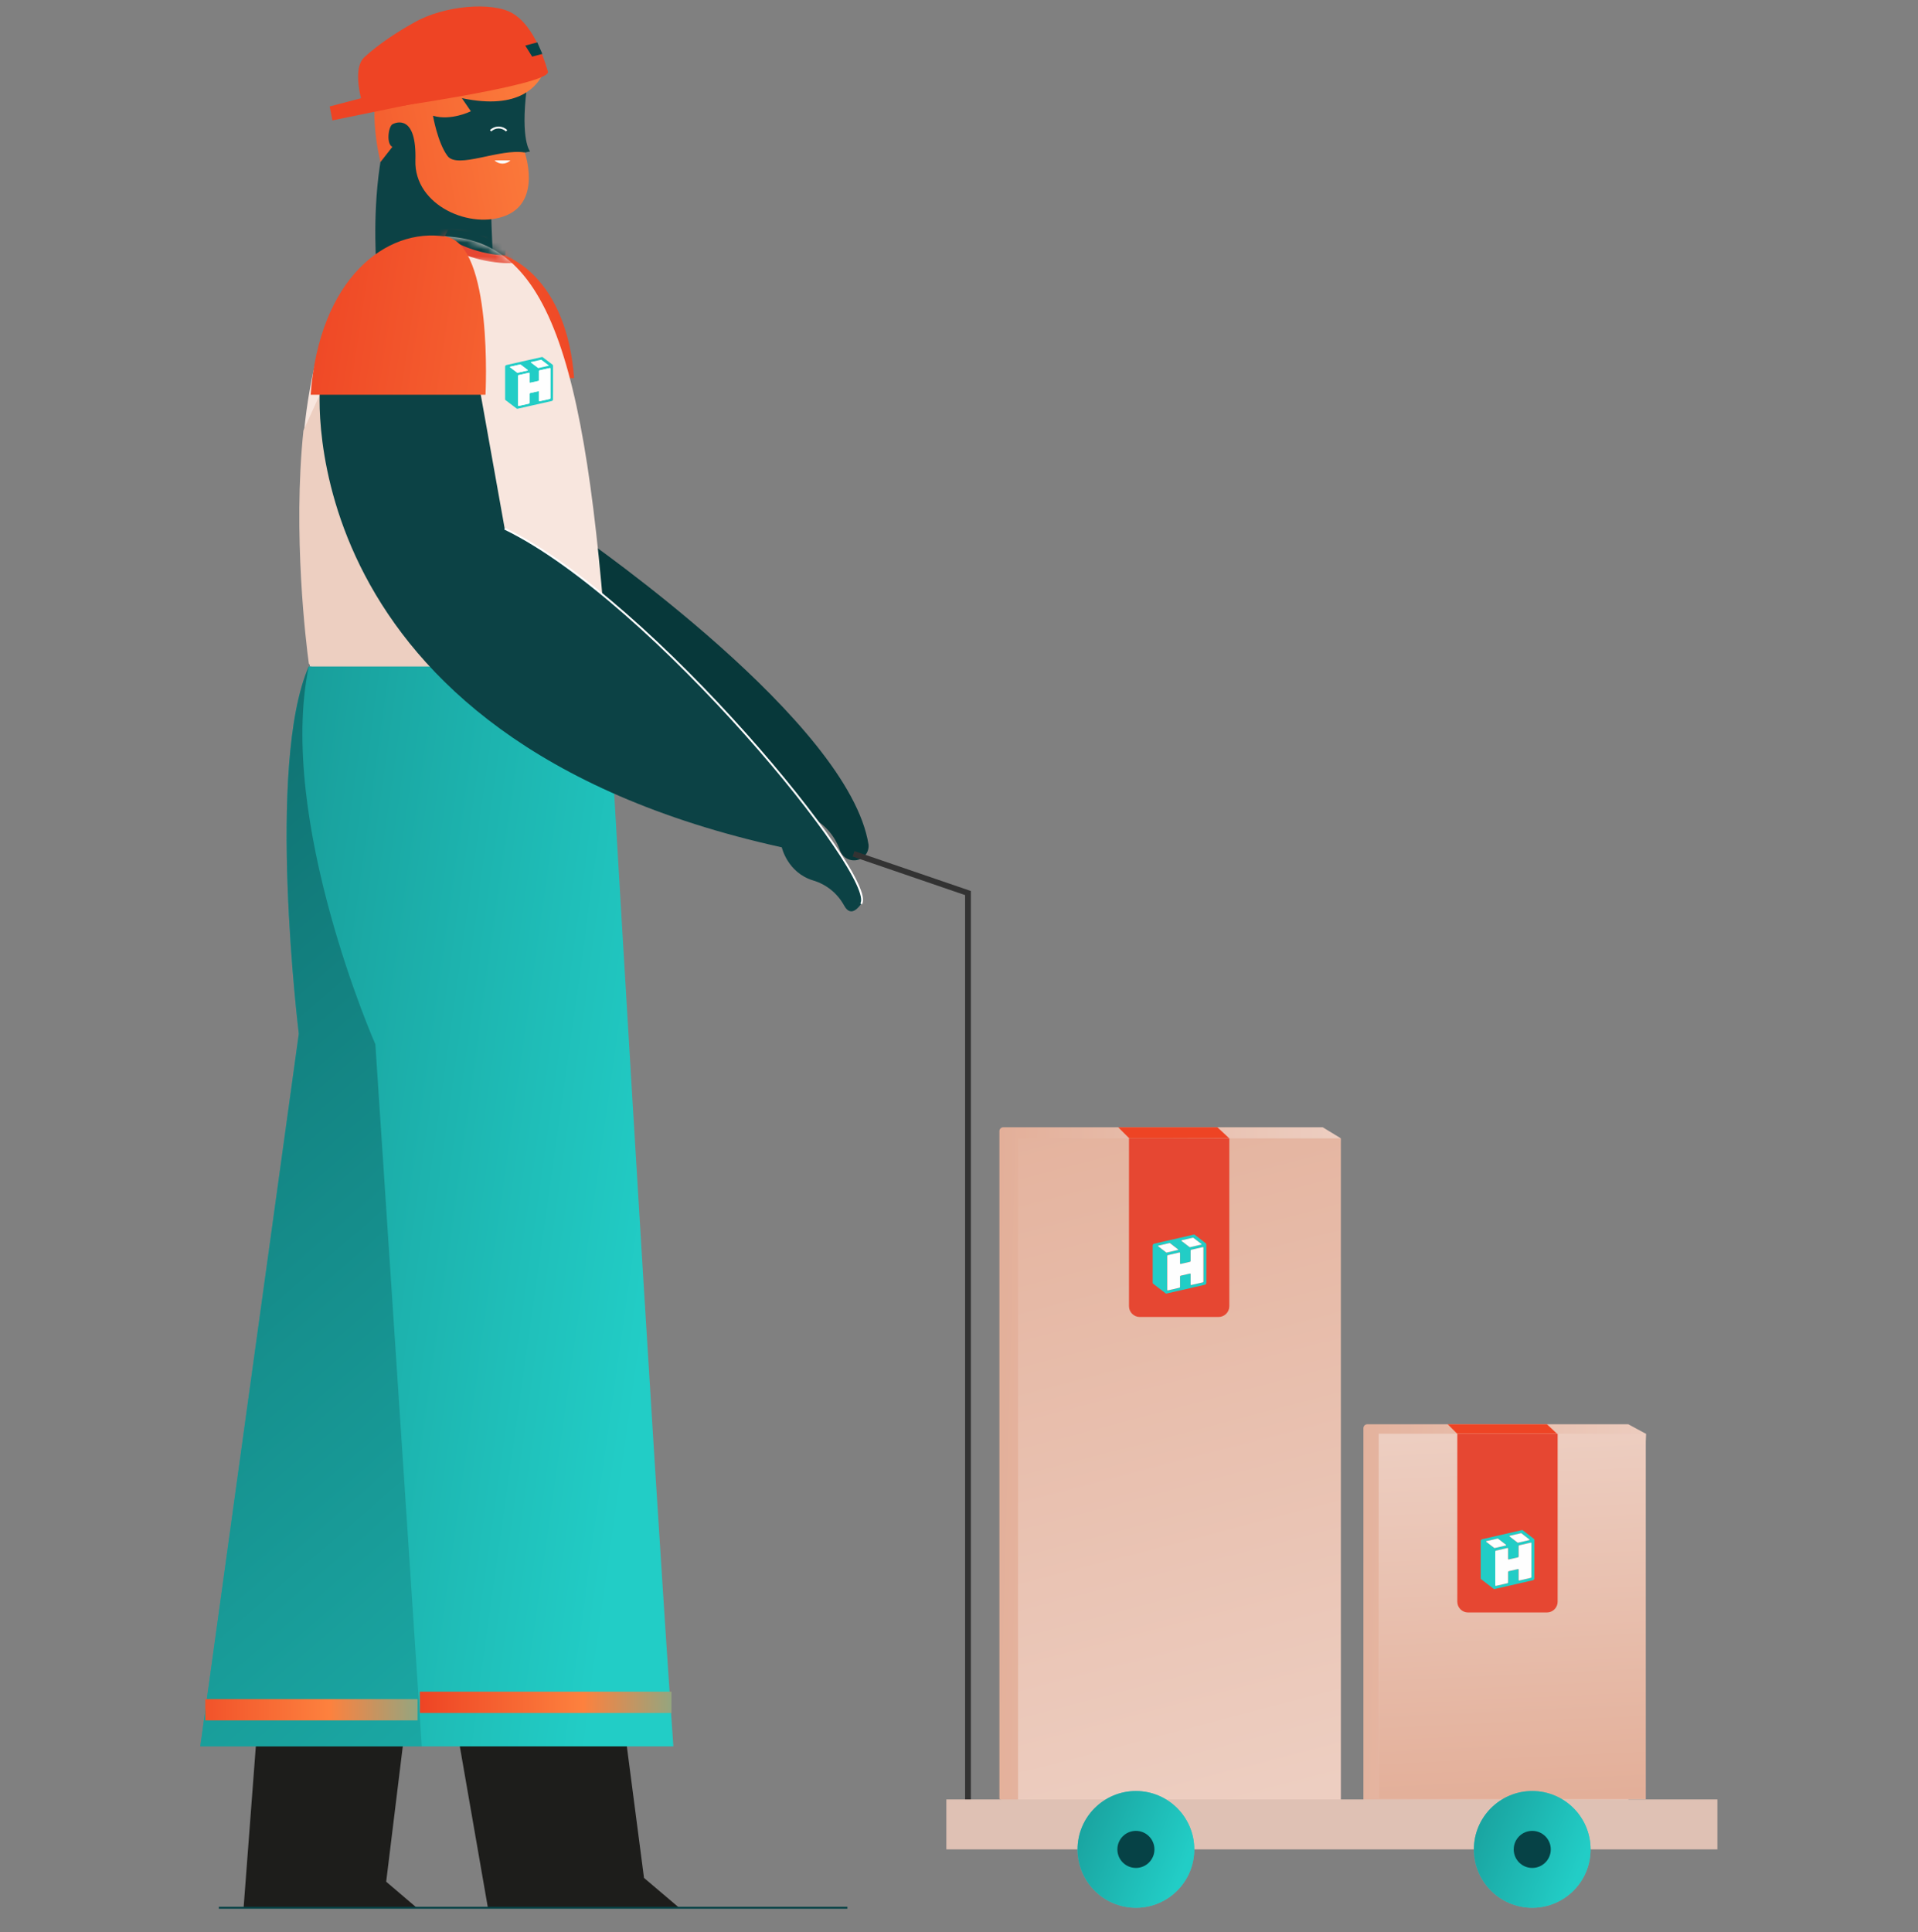 <svg width="273" height="275" viewBox="0 0 273 275" fill="none" xmlns="http://www.w3.org/2000/svg">
<rect x="0" y="0" width="273" height="275" fill="#808080" stroke="none"/>
<path d="M231.769 202.705L194.611 202.705C194.309 202.705 194.065 202.95 194.065 203.251V256.453L196.422 257.927L231.769 256.453L234.288 204.069L231.769 202.705Z" fill="url(#paint0_linear_2573_5117)"/>
<path d="M220.186 202.705H206.064L207.701 204.342L221.881 204.287L220.186 202.705Z" fill="#EE4424"/>
<path d="M188.274 160.437H142.798C142.497 160.437 142.253 160.681 142.253 160.983V256.018L144.61 257.492L188.274 256.018L190.793 161.972L188.274 160.437Z" fill="url(#paint1_linear_2573_5117)"/>
<path d="M173.282 160.437H159.16L160.796 162.073L174.977 162.019L173.282 160.437Z" fill="#EE4424"/>
<path d="M66.188 35.669C60.679 36.551 61.592 53.812 61.592 53.812H81.715C80.731 40.48 73.004 34.578 66.188 35.669Z" fill="url(#paint2_linear_2573_5117)"/>
<path d="M36.6 246.09L34.674 271.516H59.319L54.968 267.808L57.506 247.106" fill="#1D1D1B"/>
<path d="M88.777 245.127L91.665 267.269L96.671 271.516H69.446L64.517 243.201" fill="#1D1D1B"/>
<path d="M75.877 117.089C75.877 117.089 65.769 225.588 60.035 248.55H28.512L42.533 147.125C42.533 147.125 37.816 108.833 43.946 94.862" fill="#299E98"/>
<path d="M75.877 117.089C75.877 117.089 65.769 225.588 60.035 248.55H28.512L42.533 147.125C42.533 147.125 37.816 108.833 43.946 94.862" fill="url(#paint3_linear_2573_5117)"/>
<path d="M82.662 76.27C83.516 76.975 120.877 102.756 123.626 120.223C123.684 120.891 123.411 121.544 122.895 121.971L122.825 122.025C122.283 122.432 121.58 122.554 120.933 122.356C120.286 122.157 119.772 121.661 119.552 121.02C118.68 118.483 116.636 116.524 114.065 115.76C112.035 115.159 109.702 114.355 108.227 113.492C105.146 111.698 78.191 87.438 78.191 87.438V79.255L82.662 76.27Z" fill="#07383A"/>
<path d="M74.298 21.774L75.453 21.559C75.453 21.559 74.063 20.018 74.96 12.702C75.858 5.386 65.302 3.379 59.557 9.733C51.066 19.121 53.862 41.456 53.862 41.456H70.389C70.389 41.456 69.889 32.079 69.889 28.902C69.889 28.902 65.884 29.518 63.812 27.254C74.968 30.034 74.298 21.774 74.298 21.774Z" fill="#0C4245"/>
<path d="M74.691 21.701C74.691 21.701 77.098 28.521 72.107 30.639C67.117 32.757 58.934 29.322 59.126 22.826C59.319 16.329 56.431 17.358 55.853 17.689C55.276 18.02 54.956 20.511 55.853 20.896L54.159 23.061C54.159 23.061 51.683 13.58 55.083 9.217C57.239 6.452 64.263 4.211 69.523 4.854C72.479 5.178 72.369 5.776 75.17 6.772C75.17 6.772 78.033 8.665 77.681 9.636C76.711 12.306 73.895 15.69 65.738 13.969L67.02 15.833C67.02 15.833 64.198 17.242 61.629 16.472C61.629 16.472 62.273 20.261 63.686 22.186C65.099 24.112 71.064 21.104 74.691 21.701Z" fill="url(#paint4_linear_2573_5117)"/>
<path d="M58.967 3.196C63.237 0.757 70.07 0.22 72.927 1.878C75.598 3.43 77.158 7.297 77.985 10.188C78.553 12.173 51.913 15.846 51.913 15.846C51.913 15.846 49.825 10.019 51.859 8.146C53.894 6.273 56.555 4.534 58.967 3.196Z" fill="#EE4424"/>
<path d="M75.745 8.059L77.195 7.675L76.478 6.032L74.764 6.486L75.745 8.059Z" fill="#064246"/>
<path d="M70.135 9.047L46.924 15.152L47.316 17.134L73.411 11.783L70.135 9.047Z" fill="#EE4424"/>
<path d="M69.832 18.617C70.46 17.988 71.479 17.988 72.107 18.617" stroke="#FAFAFA" stroke-width="0.273"/>
<path d="M72.653 22.826C72.026 23.446 71.016 23.446 70.389 22.826H72.653Z" fill="#FAFAFA"/>
<path d="M120.611 271.516H31.146" stroke="#064246" stroke-width="0.273"/>
<path d="M59.997 33.788C35.698 36.572 44.135 94.846 44.135 94.846H86.544C83.352 50.081 77.995 31.728 59.997 33.788Z" fill="#F8E6DE"/>
<path d="M43.962 94.45C43.576 91.693 41.651 76.009 43.191 61.268L45.502 56.2L70.636 84.761L68.025 94.881H44.389L43.962 94.45Z" fill="#EDCFC1"/>
<path d="M144.902 256.875H190.854V162.012H144.902V256.875Z" fill="url(#paint5_linear_2573_5117)"/>
<path d="M121.485 121.517L137.778 127.101V259.567H242.199" stroke="#333333" stroke-width="0.818"/>
<path d="M134.697 263.206H244.444V256.098H134.697V263.206Z" fill="#DFC1B4"/>
<path d="M161.68 271.516C157.093 271.516 153.374 267.797 153.374 263.21C153.374 258.623 157.093 254.904 161.68 254.904C166.268 254.904 169.986 258.623 169.986 263.21C169.986 267.797 166.268 271.516 161.68 271.516Z" fill="#50BBBB"/>
<path d="M161.68 271.516C157.093 271.516 153.374 267.797 153.374 263.21C153.374 258.623 157.093 254.904 161.68 254.904C166.268 254.904 169.986 258.623 169.986 263.21C169.986 267.797 166.268 271.516 161.68 271.516Z" fill="url(#paint6_linear_2573_5117)"/>
<path d="M161.68 265.848C160.223 265.848 159.042 264.667 159.042 263.21C159.042 261.753 160.223 260.572 161.68 260.572C163.136 260.572 164.317 261.753 164.317 263.21C164.317 264.667 163.136 265.848 161.68 265.848Z" fill="#064246"/>
<path d="M196.247 256.054H234.243V204.069H196.247V256.054Z" fill="#EDCEC1"/>
<path d="M196.247 256.054H234.243V204.069H196.247V256.054Z" fill="url(#paint7_linear_2573_5117)"/>
<path d="M160.696 185.9C160.696 186.747 161.383 187.434 162.231 187.434H173.442C174.289 187.434 174.976 186.747 174.976 185.9V162.012H160.696V185.9Z" fill="#E64732"/>
<g clip-path="url(#clip0_2573_5117)">
<path d="M171.693 177.072C171.681 177.024 171.655 176.978 171.617 176.943C171.612 176.938 171.606 176.933 171.6 176.929H171.6L171.341 176.729L170.626 176.176L170.05 175.733C170.014 175.71 169.968 175.702 169.916 175.713L164.273 177.01C164.217 177.023 164.166 177.058 164.129 177.103C164.092 177.148 164.069 177.204 164.069 177.261V182.565C164.069 182.622 164.092 182.667 164.129 182.695L165.912 184.071C165.919 184.077 165.928 184.082 165.937 184.087C165.97 184.103 166.011 184.108 166.055 184.097L171.494 182.848C171.512 182.844 171.53 182.837 171.548 182.828C171.618 182.793 171.674 182.724 171.691 182.648C171.695 182.632 171.698 182.614 171.698 182.597V181.433C171.698 181.433 171.7 181.436 171.701 181.438V177.135C171.701 177.114 171.699 177.093 171.693 177.072ZM168.194 176.519L169.794 176.151C169.817 176.146 169.84 176.149 169.857 176.162L170.635 176.763L170.88 176.952L171.009 177.051C171.037 177.073 171.017 177.125 170.978 177.134L169.377 177.502C169.354 177.507 169.331 177.503 169.315 177.49L168.163 176.601C168.135 176.58 168.155 176.527 168.194 176.519ZM165.996 178.253L164.843 177.364C164.816 177.342 164.835 177.29 164.875 177.282L166.469 176.915C166.493 176.909 166.515 176.913 166.532 176.927L167.555 177.716L167.685 177.816C167.713 177.838 167.693 177.889 167.654 177.898L166.058 178.265C166.035 178.27 166.012 178.266 165.996 178.253ZM171.288 182.398C171.288 182.446 171.249 182.495 171.201 182.506L169.554 182.884C169.506 182.895 169.466 182.865 169.466 182.817V181.322C169.466 181.274 169.427 181.243 169.378 181.255L168.051 181.56C168.003 181.571 167.963 181.619 167.963 181.668V183.162C167.963 183.21 167.925 183.259 167.876 183.27L166.229 183.648C166.181 183.659 166.141 183.629 166.141 183.581V178.743C166.141 178.695 166.181 178.646 166.229 178.635L167.876 178.256C167.925 178.245 167.963 178.276 167.963 178.325V179.822C167.963 179.871 168.003 179.901 168.051 179.89L169.378 179.586C169.427 179.574 169.466 179.525 169.466 179.477V177.979C169.466 177.93 169.506 177.882 169.554 177.871L169.679 177.842L169.741 177.828L169.75 177.826L169.987 177.772L171.201 177.493C171.249 177.481 171.288 177.511 171.288 177.56V182.398Z" fill="#22CDC6"/>
<path d="M171.287 177.56V182.398C171.287 182.446 171.248 182.494 171.199 182.506L169.552 182.884C169.504 182.895 169.465 182.865 169.465 182.816V181.322C169.465 181.273 169.425 181.243 169.377 181.255L168.049 181.56C168.001 181.571 167.962 181.619 167.962 181.668V183.162C167.962 183.21 167.923 183.259 167.874 183.27L166.227 183.648C166.179 183.659 166.14 183.629 166.14 183.581V178.743C166.14 178.695 166.179 178.646 166.227 178.635L167.874 178.256C167.923 178.245 167.962 178.275 167.962 178.324V179.822C167.962 179.871 168.001 179.901 168.049 179.89L169.377 179.586C169.425 179.574 169.465 179.525 169.465 179.477V177.979C169.465 177.93 169.504 177.882 169.552 177.871L169.678 177.842L169.739 177.828L169.748 177.826L169.986 177.772L171.199 177.493C171.248 177.481 171.287 177.511 171.287 177.56Z" fill="#FEFEFE"/>
<path d="M170.977 177.134L169.376 177.502C169.352 177.507 169.33 177.503 169.314 177.49L168.161 176.601C168.134 176.579 168.153 176.527 168.192 176.519L169.793 176.151C169.816 176.145 169.839 176.149 169.855 176.162L170.633 176.763L170.878 176.952L171.008 177.051C171.036 177.073 171.016 177.125 170.977 177.134Z" fill="#FEFEFE"/>
<path d="M167.653 177.898L166.057 178.265C166.033 178.27 166.011 178.266 165.995 178.253L164.842 177.364C164.814 177.342 164.834 177.29 164.873 177.282L166.468 176.915C166.491 176.909 166.514 176.913 166.531 176.927L167.554 177.716L167.684 177.816C167.711 177.838 167.692 177.889 167.653 177.898Z" fill="#FEFEFE"/>
</g>
<g clip-path="url(#clip1_2573_5117)">
<path d="M78.124 52.076L76.452 52.447C76.427 52.452 76.404 52.448 76.387 52.435L75.183 51.541C75.155 51.519 75.175 51.467 75.216 51.458L76.887 51.088C76.912 51.083 76.935 51.086 76.953 51.099L77.765 51.703L78.02 51.894L78.156 51.994C78.185 52.016 78.164 52.068 78.124 52.076Z" fill="#FEFEFE"/>
<path d="M78.708 52.009C78.697 51.966 78.674 51.926 78.64 51.895C78.635 51.891 78.63 51.887 78.625 51.883H78.624L78.394 51.708L77.754 51.223L77.24 50.834C77.208 50.814 77.166 50.807 77.121 50.817L72.079 51.955C72.029 51.966 71.984 51.996 71.951 52.036C71.918 52.076 71.897 52.125 71.897 52.175V56.827C71.897 56.876 71.918 56.916 71.951 56.941L73.543 58.147C73.55 58.153 73.558 58.157 73.566 58.161C73.595 58.175 73.632 58.18 73.671 58.171L78.53 57.075C78.546 57.071 78.562 57.065 78.578 57.057C78.641 57.026 78.69 56.966 78.706 56.9C78.71 56.885 78.712 56.87 78.712 56.855V55.833C78.712 55.833 78.714 55.836 78.715 55.838V52.065C78.715 52.046 78.713 52.027 78.708 52.009ZM75.582 51.524L77.012 51.201C77.032 51.196 77.052 51.2 77.067 51.211L77.762 51.738L77.981 51.904L78.097 51.991C78.122 52.01 78.104 52.055 78.069 52.063L76.639 52.386C76.618 52.391 76.598 52.387 76.584 52.376L75.554 51.596C75.529 51.577 75.547 51.531 75.582 51.524ZM73.619 53.044L72.589 52.265C72.564 52.246 72.582 52.2 72.617 52.193L74.041 51.871C74.062 51.866 74.082 51.87 74.097 51.882L75.011 52.574L75.127 52.661C75.152 52.68 75.134 52.725 75.1 52.733L73.674 53.055C73.653 53.06 73.633 53.056 73.619 53.044ZM78.346 56.68C78.346 56.722 78.311 56.765 78.268 56.775L76.797 57.106C76.754 57.116 76.719 57.09 76.719 57.047V55.737C76.719 55.694 76.683 55.667 76.64 55.678L75.454 55.946C75.411 55.955 75.376 55.997 75.376 56.04V57.35C75.376 57.393 75.341 57.435 75.298 57.445L73.827 57.777C73.784 57.786 73.748 57.76 73.748 57.718V53.474C73.748 53.432 73.784 53.389 73.827 53.38L75.298 53.048C75.341 53.038 75.376 53.065 75.376 53.107V54.421C75.376 54.464 75.411 54.49 75.454 54.48L76.64 54.214C76.683 54.204 76.719 54.161 76.719 54.118V52.804C76.719 52.762 76.754 52.719 76.797 52.71L76.909 52.684L76.964 52.672L76.972 52.67L77.184 52.623L78.268 52.378C78.311 52.368 78.346 52.394 78.346 52.437V56.68Z" fill="#22CDC6"/>
<path d="M78.345 52.437V56.68C78.345 56.722 78.31 56.765 78.267 56.775L76.795 57.106C76.752 57.116 76.717 57.09 76.717 57.047V55.737C76.717 55.694 76.682 55.667 76.639 55.677L75.453 55.945C75.41 55.955 75.375 55.997 75.375 56.039V57.35C75.375 57.392 75.34 57.435 75.296 57.444L73.825 57.777C73.782 57.786 73.747 57.759 73.747 57.717V53.474C73.747 53.432 73.782 53.389 73.825 53.38L75.296 53.048C75.34 53.038 75.375 53.064 75.375 53.107V54.421C75.375 54.464 75.41 54.49 75.453 54.48L76.639 54.213C76.682 54.203 76.717 54.16 76.717 54.118V52.804C76.717 52.761 76.752 52.719 76.795 52.709L76.907 52.684L76.962 52.672L76.97 52.67L77.183 52.623L78.267 52.378C78.31 52.368 78.345 52.394 78.345 52.437Z" fill="#FEFEFE"/>
<path d="M75.1 52.733L73.674 53.055C73.653 53.06 73.633 53.056 73.619 53.044L72.589 52.265C72.564 52.246 72.582 52.2 72.617 52.193L74.041 51.871C74.062 51.866 74.082 51.87 74.097 51.882L75.011 52.574L75.127 52.661C75.152 52.68 75.134 52.725 75.1 52.733Z" fill="#FEFEFE"/>
</g>
<path d="M43.946 94.862H86.358C86.358 94.862 92.959 208.121 95.847 248.55H60.035L53.427 148.626C53.427 148.626 39.41 116.761 43.946 94.862Z" fill="url(#paint8_linear_2573_5117)"/>
<path d="M95.574 242.278H59.762" stroke="url(#paint9_linear_2573_5117)" stroke-width="3.03"/>
<path d="M59.441 243.337H29.22" stroke="url(#paint10_linear_2573_5117)" stroke-width="3.03"/>
<path d="M71.838 75.242L67.891 53.166L45.556 54.833C45.556 54.833 40.677 105.02 111.277 120.593C111.277 120.593 112.082 124.193 115.733 125.306C117.604 125.857 119.182 127.125 120.123 128.834C120.646 129.808 121.432 130.239 122.572 128.641C125.132 125.044 92.99 85.512 71.838 75.242Z" fill="#0C4245"/>
<path d="M122.563 128.641C125.132 125.044 92.989 85.512 71.837 75.242" stroke="white" stroke-width="0.273"/>
<mask id="mask0_2573_5117" style="mask-type:alpha" maskUnits="userSpaceOnUse" x="62" y="33" width="12" height="6">
<path d="M73.806 38.132L72.442 37.042C72.442 37.042 71.09 35.95 70.124 35.406C67.534 33.944 64.943 33.633 63.307 33.633C62.082 33.633 63.307 36.769 63.307 36.769L73.806 38.132Z" fill="#D9D9D9"/>
</mask>
<g mask="url(#mask0_2573_5117)">
<path d="M72.442 36.905C69.018 36.905 65.067 35.671 62.625 33.673L63.579 31.997L67.206 32.542L72.579 34.587L72.442 36.905Z" fill="#0C4245" stroke="#E64732" stroke-width="1.091" stroke-linecap="round"/>
</g>
<path d="M218.093 271.516C213.506 271.516 209.787 267.797 209.787 263.21C209.787 258.623 213.506 254.904 218.093 254.904C222.681 254.904 226.399 258.623 226.399 263.21C226.399 267.797 222.681 271.516 218.093 271.516Z" fill="#50BBBB"/>
<path d="M218.093 271.516C213.506 271.516 209.787 267.797 209.787 263.21C209.787 258.623 213.506 254.904 218.093 254.904C222.681 254.904 226.399 258.623 226.399 263.21C226.399 267.797 222.681 271.516 218.093 271.516Z" fill="url(#paint11_linear_2573_5117)"/>
<path d="M218.094 265.848C216.637 265.848 215.456 264.667 215.456 263.21C215.456 261.753 216.637 260.572 218.094 260.572C219.55 260.572 220.731 261.753 220.731 263.21C220.731 264.667 219.55 265.848 218.094 265.848Z" fill="#064246"/>
<path d="M63.42 33.673C70.232 34.767 69.104 56.181 69.104 56.181H44.219C45.436 39.642 54.991 32.32 63.42 33.673Z" fill="url(#paint12_linear_2573_5117)"/>
<path d="M207.428 227.957C207.428 228.804 208.115 229.491 208.962 229.491H220.173C221.021 229.491 221.708 228.804 221.708 227.957V204.069H207.428V227.957Z" fill="#E64732"/>
<g clip-path="url(#clip2_2573_5117)">
<path d="M218.384 219.129C218.372 219.081 218.346 219.035 218.308 219C218.302 218.995 218.297 218.99 218.291 218.986H218.29L218.032 218.786L217.316 218.233L216.74 217.79C216.705 217.767 216.658 217.759 216.607 217.771L210.963 219.067C210.907 219.08 210.857 219.115 210.82 219.16C210.782 219.205 210.76 219.261 210.76 219.318V224.622C210.76 224.679 210.782 224.724 210.819 224.752L212.602 226.128C212.61 226.134 212.618 226.139 212.627 226.144C212.661 226.16 212.701 226.165 212.746 226.154L218.184 224.905C218.203 224.901 218.221 224.894 218.238 224.885C218.308 224.85 218.364 224.781 218.381 224.706C218.386 224.689 218.388 224.671 218.388 224.654V223.49C218.388 223.49 218.39 223.493 218.391 223.495V219.193C218.391 219.172 218.389 219.15 218.384 219.129ZM214.884 218.576L216.485 218.208C216.508 218.203 216.531 218.206 216.547 218.219L217.325 218.82L217.57 219.009L217.7 219.108C217.727 219.13 217.708 219.182 217.669 219.191L216.068 219.559C216.044 219.564 216.022 219.56 216.006 219.547L214.853 218.658C214.826 218.637 214.845 218.585 214.884 218.576ZM212.687 220.31L211.534 219.421C211.506 219.399 211.526 219.347 211.565 219.339L213.16 218.972C213.183 218.966 213.206 218.971 213.222 218.984L214.246 219.773L214.375 219.873C214.403 219.895 214.383 219.946 214.344 219.955L212.748 220.322C212.725 220.327 212.703 220.323 212.687 220.31ZM217.979 224.455C217.979 224.503 217.94 224.552 217.891 224.563L216.244 224.941C216.196 224.952 216.157 224.922 216.157 224.874V223.379C216.157 223.331 216.117 223.3 216.069 223.312L214.741 223.617C214.693 223.628 214.654 223.676 214.654 223.725V225.219C214.654 225.267 214.615 225.316 214.566 225.327L212.919 225.705C212.871 225.716 212.832 225.686 212.832 225.638V220.8C212.832 220.752 212.871 220.703 212.919 220.692L214.566 220.313C214.615 220.303 214.654 220.333 214.654 220.382V221.879C214.654 221.928 214.693 221.958 214.741 221.947L216.069 221.643C216.117 221.631 216.157 221.582 216.157 221.534V220.036C216.157 219.987 216.196 219.939 216.244 219.928L216.37 219.899L216.431 219.885L216.44 219.883L216.678 219.829L217.891 219.55C217.94 219.538 217.979 219.568 217.979 219.617V224.455Z" fill="#22CDC6"/>
<path d="M217.978 219.617V224.455C217.978 224.503 217.939 224.551 217.891 224.563L216.244 224.941C216.195 224.952 216.156 224.922 216.156 224.873V223.379C216.156 223.33 216.117 223.3 216.068 223.312L214.741 223.617C214.693 223.628 214.653 223.676 214.653 223.725V225.219C214.653 225.267 214.614 225.316 214.566 225.327L212.919 225.705C212.87 225.716 212.831 225.686 212.831 225.638V220.8C212.831 220.752 212.87 220.703 212.919 220.692L214.566 220.313C214.614 220.302 214.653 220.333 214.653 220.381V221.879C214.653 221.928 214.693 221.958 214.741 221.947L216.068 221.643C216.117 221.631 216.156 221.582 216.156 221.534V220.036C216.156 219.987 216.195 219.939 216.244 219.928L216.369 219.899L216.43 219.885L216.439 219.883L216.677 219.829L217.891 219.55C217.939 219.538 217.978 219.568 217.978 219.617Z" fill="#FEFEFE"/>
<path d="M217.668 219.191L216.067 219.559C216.044 219.564 216.022 219.56 216.005 219.547L214.853 218.658C214.825 218.637 214.845 218.584 214.884 218.576L216.484 218.208C216.508 218.203 216.53 218.206 216.547 218.219L217.325 218.82L217.57 219.009L217.699 219.108C217.727 219.13 217.707 219.182 217.668 219.191Z" fill="#FEFEFE"/>
<path d="M214.344 219.955L212.748 220.322C212.725 220.327 212.703 220.323 212.686 220.31L211.533 219.421C211.506 219.399 211.525 219.347 211.565 219.339L213.16 218.972C213.183 218.966 213.205 218.971 213.222 218.984L214.245 219.773L214.375 219.873C214.403 219.895 214.383 219.946 214.344 219.955Z" fill="#FEFEFE"/>
</g>
<defs>
<linearGradient id="paint0_linear_2573_5117" x1="189.156" y1="202.705" x2="237.521" y2="203.973" gradientUnits="userSpaceOnUse">
<stop stop-color="#E3AF99"/>
<stop offset="1" stop-color="#EDCEC1"/>
</linearGradient>
<linearGradient id="paint1_linear_2573_5117" x1="142.252" y1="160.437" x2="190.617" y2="161.704" gradientUnits="userSpaceOnUse">
<stop stop-color="#E3AF99"/>
<stop offset="1" stop-color="#EDCEC1"/>
</linearGradient>
<linearGradient id="paint2_linear_2573_5117" x1="84.251" y1="41.682" x2="34.2" y2="49.202" gradientUnits="userSpaceOnUse">
<stop stop-color="#EE4424"/>
<stop offset="1" stop-color="#FD813E"/>
</linearGradient>
<linearGradient id="paint3_linear_2573_5117" x1="-70.451" y1="42.905" x2="145.797" y2="292.891" gradientUnits="userSpaceOnUse">
<stop stop-color="#064246"/>
<stop offset="1" stop-color="#22CDC6"/>
</linearGradient>
<linearGradient id="paint4_linear_2573_5117" x1="29.901" y1="13.726" x2="79.018" y2="4.743" gradientUnits="userSpaceOnUse">
<stop stop-color="#EE4424"/>
<stop offset="1" stop-color="#FD813E"/>
</linearGradient>
<linearGradient id="paint5_linear_2573_5117" x1="149.207" y1="145.712" x2="178.386" y2="256.972" gradientUnits="userSpaceOnUse">
<stop stop-color="#E3AF99"/>
<stop offset="1" stop-color="#EDCEC1"/>
</linearGradient>
<linearGradient id="paint6_linear_2573_5117" x1="115.267" y1="254.166" x2="164.933" y2="274.458" gradientUnits="userSpaceOnUse">
<stop stop-color="#064246"/>
<stop offset="1" stop-color="#22CDC6"/>
</linearGradient>
<linearGradient id="paint7_linear_2573_5117" x1="215.245" y1="256.054" x2="212.815" y2="203.959" gradientUnits="userSpaceOnUse">
<stop stop-color="#E3AF99"/>
<stop offset="1" stop-color="#EDCEC1"/>
</linearGradient>
<linearGradient id="paint8_linear_2573_5117" x1="-78.087" y1="88.036" x2="102.575" y2="113.397" gradientUnits="userSpaceOnUse">
<stop stop-color="#064246"/>
<stop offset="1" stop-color="#22CDC6"/>
</linearGradient>
<linearGradient id="paint9_linear_2573_5117" x1="59.762" y1="242.278" x2="109.397" y2="242.158" gradientUnits="userSpaceOnUse">
<stop stop-color="#EE4424"/>
<stop offset="0.468" stop-color="#FD813E"/>
<stop offset="1" stop-color="#22CDC6"/>
</linearGradient>
<linearGradient id="paint10_linear_2573_5117" x1="23.629" y1="243.337" x2="73.264" y2="243.217" gradientUnits="userSpaceOnUse">
<stop stop-color="#EE4424"/>
<stop offset="0.468" stop-color="#FD813E"/>
<stop offset="1" stop-color="#22CDC6"/>
</linearGradient>
<linearGradient id="paint11_linear_2573_5117" x1="171.68" y1="254.166" x2="221.346" y2="274.458" gradientUnits="userSpaceOnUse">
<stop stop-color="#064246"/>
<stop offset="1" stop-color="#22CDC6"/>
</linearGradient>
<linearGradient id="paint12_linear_2573_5117" x1="41.083" y1="41.132" x2="102.985" y2="50.404" gradientUnits="userSpaceOnUse">
<stop stop-color="#EE4424"/>
<stop offset="1" stop-color="#FD813E"/>
</linearGradient>
<clipPath id="clip0_2573_5117">
<rect width="7.632" height="8.395" fill="white" transform="translate(164.069 175.708)"/>
</clipPath>
<clipPath id="clip1_2573_5117">
<rect width="6.817" height="7.363" fill="white" transform="translate(71.897 50.813)"/>
</clipPath>
<clipPath id="clip2_2573_5117">
<rect width="7.632" height="8.395" fill="white" transform="translate(210.76 217.765)"/>
</clipPath>
</defs>
</svg>
